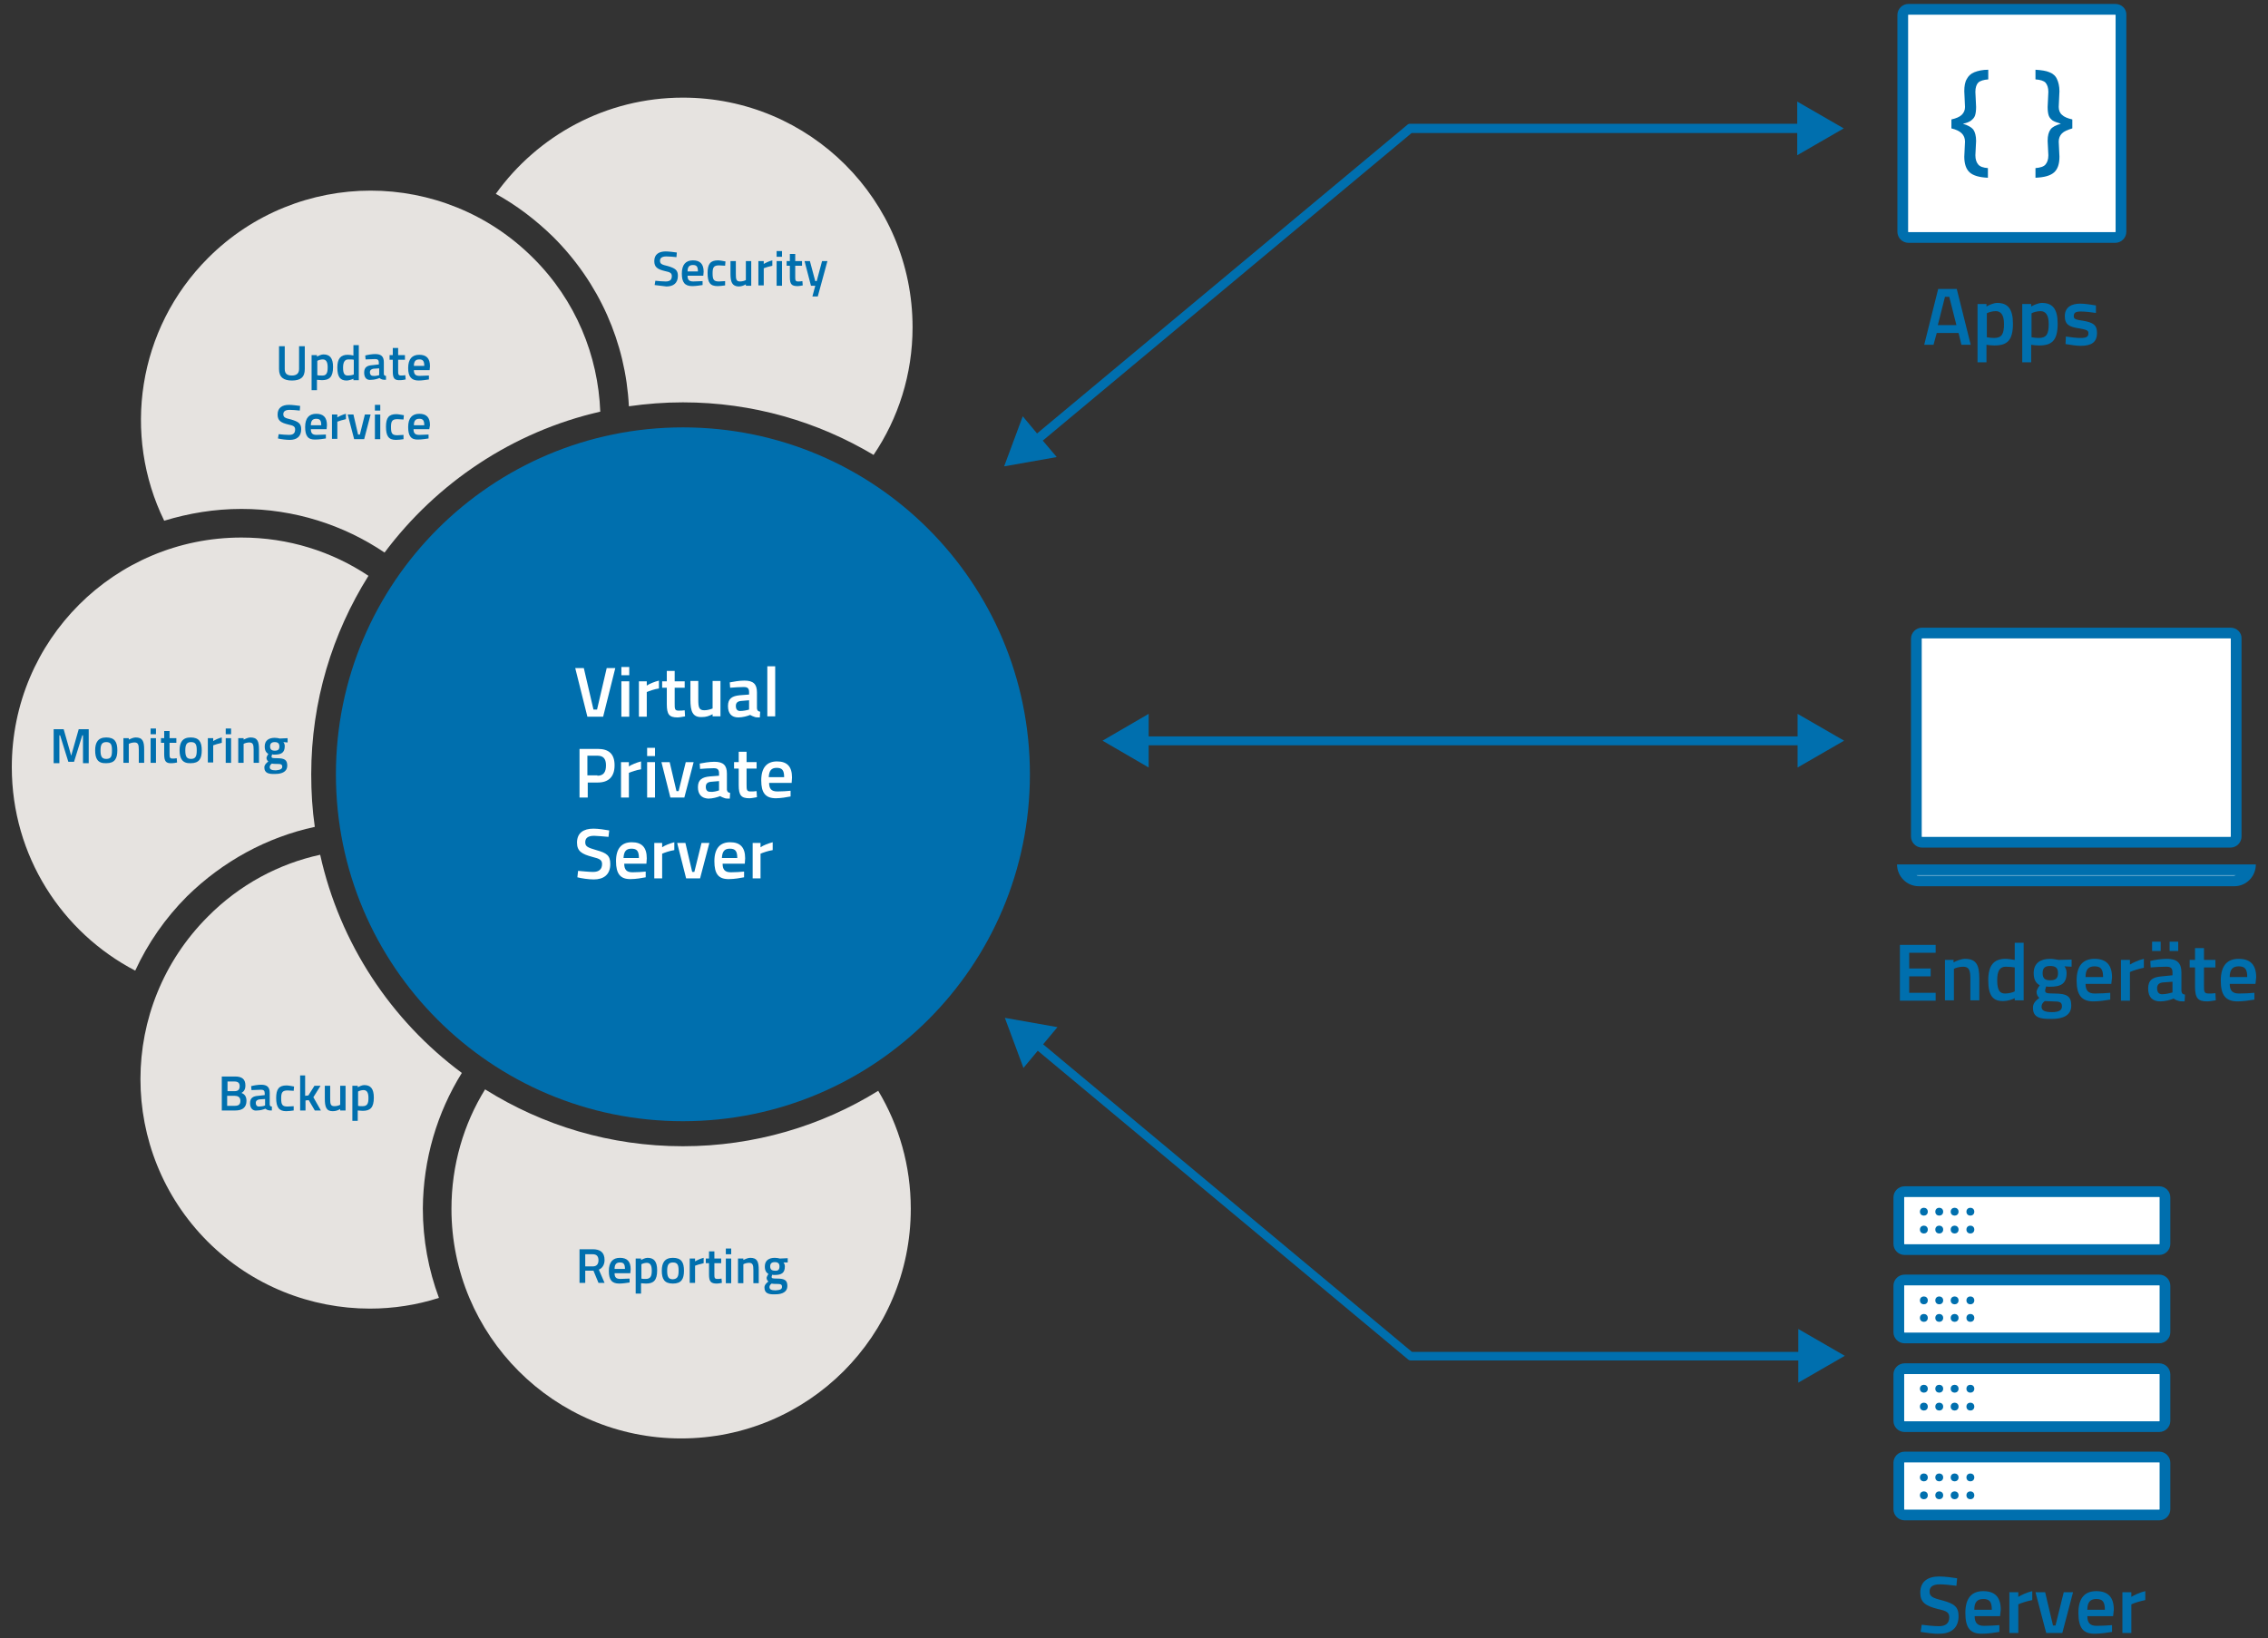 <?xml version="1.0" encoding="UTF-8"?>
<svg xmlns="http://www.w3.org/2000/svg" xmlns:xlink="http://www.w3.org/1999/xlink" version="1.1" id="Capa_1" x="0px" y="0px" viewBox="0 0 634 458" style="enable-background:new 0 0 634 458;" xml:space="preserve">
<rect x="0" y="0" width="634" height="458" fill="#333333" stroke="none"/>
<style type="text/css">
	.st0{fill:#E6E3E0;}
	.st1{fill-rule:evenodd;clip-rule:evenodd;fill:#FFFFFF;}
	.st2{fill:#006FAE;}
	.st3{fill:#FFFFFF;}
	.st4{fill-rule:evenodd;clip-rule:evenodd;fill:#006FAE;}
</style>
<g>
	<g>
		<path class="st0" d="M175.8,113.6c4.9-0.7,10-1.1,15.1-1.1c19.5,0,37.7,5.4,53.3,14.7c6.9-10.2,10.9-22.5,10.9-35.7    c0-35.5-28.7-64.2-64.2-64.2c-21.5,0-40.6,10.6-52.3,26.9c5.8,3.2,11.2,7.3,16.1,12.1C167.5,79.1,174.9,95.8,175.8,113.6z"></path>
		<path class="st0" d="M67.5,142.3c14.8,0,28.6,4.5,40,12.2c14.6-19.5,35.8-33.8,60.3-39.4c-0.6-15.6-6.8-31.1-18.8-43    c-12.5-12.5-29-18.8-45.4-18.8c-16.4,0-32.9,6.3-45.4,18.8c-19.9,19.9-24,49.6-12.3,73.5C52.8,143.5,60,142.3,67.5,142.3z"></path>
		<path class="st0" d="M88,231.2c-0.7-4.8-1-9.7-1-14.7c0-20.4,5.9-39.4,16-55.5c-10.2-6.8-22.4-10.7-35.5-10.7    c-35.5,0-64.2,28.7-64.2,64.2c0,24.8,14,46.2,34.5,56.9c3.5-7.6,8.4-14.7,14.5-20.8C62.3,240.8,74.6,234.1,88,231.2z"></path>
		<path class="st0" d="M129.1,300c-19.8-14.7-34.1-36.2-39.6-61c-11.5,2.5-22.5,8.3-31.4,17.3C33,281.4,33,322,58,347.1    c12.5,12.5,29,18.8,45.4,18.8c6.5,0,13.1-1,19.3-3c-2.9-7.8-4.5-16.2-4.5-25C118.3,324.1,122.2,311.1,129.1,300z"></path>
		<path class="st0" d="M190.9,320.5c-20.3,0-39.2-5.8-55.3-15.9c-6,9.7-9.4,21.2-9.4,33.4c0,35.4,28.7,64.2,64.2,64.2    c35.5,0,64.2-28.7,64.2-64.2c0-12.1-3.3-23.3-9.1-33C229.7,314.8,210.9,320.5,190.9,320.5z"></path>
	</g>
	<g>
		<g>
			<g>
				<path class="st1" d="M537.3,235.5c-0.9,0-1.6-0.7-1.6-1.6v-55.3c0-0.9,0.7-1.6,1.6-1.6h86.2c0.9,0,1.6,0.7,1.6,1.6v55.3      c0,0.9-0.7,1.6-1.6,1.6H537.3z"></path>
				<path class="st2" d="M623.5,178.5c0.1,0,0.1,0.1,0.1,0.1v55.3c0,0.1-0.1,0.1-0.1,0.1h-86.2c-0.1,0-0.1-0.1-0.1-0.1v-55.3      c0-0.1,0.1-0.1,0.1-0.1H623.5 M623.5,175.5h-86.2c-1.7,0-3.1,1.4-3.1,3.1v55.3c0,1.7,1.4,3.1,3.1,3.1h86.2      c1.7,0,3.1-1.4,3.1-3.1v-55.3C626.7,176.9,625.3,175.5,623.5,175.5L623.5,175.5z"></path>
			</g>
		</g>
		<g>
			<path class="st3" d="M536.3,246.3c-2,0-3.7-1.3-4.3-3.1h96.8c-0.6,1.8-2.3,3.1-4.3,3.1H536.3z"></path>
			<path class="st2" d="M625.1,244.7c-0.2,0-0.4,0.1-0.6,0.1h-88.2c-0.2,0-0.4,0-0.6-0.1H625.1 M630.6,241.7H530.3     c0,3.3,2.7,6.1,6.1,6.1h88.2C627.9,247.8,630.6,245.1,630.6,241.7L630.6,241.7z"></path>
		</g>
	</g>
	<g>
		<path class="st2" d="M531.1,264.2h10v2.2h-7.4v4.4h6v2.2h-6v4.6h7.4v2.2h-10V264.2z"></path>
		<path class="st2" d="M543.6,268.4h2.5v0.7c0.7-0.4,2.1-1,3.2-1c3.2,0,4,1.8,4,5.5v6.1h-2.5v-6c0-2.3-0.3-3.4-2-3.4    c-1,0-2.1,0.3-2.6,0.6v8.8h-2.5V268.4z"></path>
		<path class="st2" d="M555.8,274.1c0-4.1,1.5-6,4.8-6c0.7,0,2,0.2,2.6,0.3v-4.8h2.5v16.1h-2.5v-0.6c-0.7,0.4-2.1,0.8-3.1,0.8    C557.2,280,555.8,278.5,555.8,274.1z M563.2,277.2v-6.7c-0.6-0.1-1.7-0.2-2.5-0.2c-1.7,0-2.4,1.2-2.4,3.8c0,2.9,0.8,3.7,2.2,3.7    C561.5,277.8,562.7,277.5,563.2,277.2z"></path>
		<path class="st2" d="M568.3,281.8c0-1.2,0.6-1.9,1.8-2.8c-0.5-0.3-0.8-1-0.8-1.7c0-0.4,0.5-1.3,0.9-1.8c-0.9-0.5-1.7-1.4-1.7-3.4    c0-2.9,2-4,4.6-4c0.8,0,1.8,0.2,2.4,0.3l3.6-0.1v2l-2-0.1c0.3,0.4,0.6,1,0.6,1.8c0,3.1-1.6,3.9-4.7,3.9c-0.2,0-0.8,0-1-0.1    c-0.1,0.3-0.3,0.9-0.3,1.1c0,0.7,0.2,0.9,2.5,0.9c3.7,0,4.8,0.8,4.8,3.4c0,2.7-2.3,3.7-5.4,3.7C570.1,285,568.3,284.4,568.3,281.8    z M576.4,281.4c0-1.2-0.6-1.4-2.5-1.4c-0.5,0-1.6-0.1-2.3-0.1c-0.6,0.5-0.9,0.9-0.9,1.6c0,1,0.8,1.5,2.9,1.5    C575.5,283,576.4,282.5,576.4,281.4z M575.3,272.1c0-1.4-0.6-2-2.2-2c-1.5,0-2.1,0.6-2.1,2c0,1.4,0.6,2,2.1,2    C574.7,274.1,575.3,273.5,575.3,272.1z"></path>
		<path class="st2" d="M580.5,274.2c0-4.2,1.8-6.1,5-6.1c3.3,0,4.9,1.7,4.9,5.2l-0.2,1.8h-7.2c0,1.8,0.7,2.7,2.6,2.7    c1.3,0,3.3-0.1,4.3-0.2l0,1.9c-1.1,0.2-3.2,0.5-4.7,0.5C581.9,280,580.5,278.2,580.5,274.2z M587.9,273.2c0-2.3-0.7-3-2.4-3    c-1.7,0-2.5,0.9-2.5,3H587.9z"></path>
		<path class="st2" d="M592.9,268.4h2.5v1.3c0.8-0.5,2.5-1.3,3.9-1.6v2.5c-1.5,0.3-3.1,0.8-3.9,1.2v8h-2.5V268.4z"></path>
		<path class="st2" d="M600.5,276.4c0-2.4,1.3-3.2,3.8-3.4l3-0.3v-0.8c0-1.2-0.5-1.6-1.7-1.6c-1.1,0-3.2,0.1-4.4,0.2l-0.1-1.8    c1.1-0.3,3.1-0.6,4.7-0.6c2.8,0,4,1.2,4,3.8v5.2c0.1,0.7,0.3,0.9,1,1l-0.1,1.9c-0.8,0-1.4,0-1.9-0.2c-0.4-0.1-0.8-0.3-1.2-0.6    c-0.8,0.4-2.4,0.8-3.7,0.8C601.7,280,600.5,278.8,600.5,276.4z M601.6,263.3h2.4v2.6h-2.4V263.3z M607.3,277.5v-3l-2.7,0.2    c-1,0.1-1.6,0.6-1.6,1.6c0,1,0.4,1.7,1.4,1.7C605.4,278,606.6,277.7,607.3,277.5z M606.5,263.3h2.4v2.6h-2.4V263.3z"></path>
		<path class="st2" d="M613.6,275.8v-5.3h-1.5v-2.1h1.5v-3.3h2.5v3.3h3.2v2.1h-3.2v5c0,1.7,0,2.3,1.3,2.3c0.5,0,1.3,0,1.9-0.1l0.1,2    c-0.7,0.1-1.8,0.3-2.4,0.3C614.4,280,613.6,279.1,613.6,275.8z"></path>
		<path class="st2" d="M620.8,274.2c0-4.2,1.8-6.1,5-6.1c3.3,0,4.9,1.7,4.9,5.2l-0.2,1.8h-7.2c0,1.8,0.7,2.7,2.6,2.7    c1.3,0,3.3-0.1,4.3-0.2l0,1.9c-1.1,0.2-3.2,0.5-4.7,0.5C622.1,280,620.8,278.2,620.8,274.2z M628.2,273.2c0-2.3-0.7-3-2.4-3    c-1.7,0-2.5,0.9-2.5,3H628.2z"></path>
	</g>
	<g>
		<g>
			<path class="st1" d="M532.4,423.7c-0.9,0-1.6-0.7-1.6-1.6v-13.1c0-0.9,0.7-1.6,1.6-1.6h71.2c0.9,0,1.6,0.7,1.6,1.6v13.1     c0,0.9-0.7,1.6-1.6,1.6H532.4z"></path>
			<path class="st2" d="M603.6,408.9c0.1,0,0.1,0.1,0.1,0.1v13c0,0.1-0.1,0.1-0.1,0.1h-71.2c-0.1,0-0.1-0.1-0.1-0.1v-13     c0-0.1,0.1-0.1,0.1-0.1H603.6 M603.6,405.9h-71.2c-1.7,0-3.1,1.4-3.1,3.1v13c0,1.7,1.4,3.1,3.1,3.1h71.2c1.7,0,3.1-1.4,3.1-3.1     v-13C606.7,407.3,605.3,405.9,603.6,405.9L603.6,405.9z"></path>
		</g>
	</g>
	<g>
		<g>
			<circle class="st4" cx="537.8" cy="413.1" r="1.1"></circle>
			<circle class="st4" cx="542.1" cy="413.1" r="1.1"></circle>
			<circle class="st4" cx="546.4" cy="413.1" r="1.1"></circle>
			<circle class="st4" cx="550.8" cy="413.1" r="1.1"></circle>
		</g>
		<g>
			<circle class="st4" cx="537.8" cy="418.1" r="1.1"></circle>
			<circle class="st4" cx="542.1" cy="418.1" r="1.1"></circle>
			<circle class="st4" cx="546.4" cy="418.1" r="1.1"></circle>
			<circle class="st4" cx="550.8" cy="418.1" r="1.1"></circle>
		</g>
	</g>
	<g>
		<g>
			<path class="st1" d="M532.4,399c-0.9,0-1.6-0.7-1.6-1.6v-13c0-0.9,0.7-1.6,1.6-1.6h71.2c0.9,0,1.6,0.7,1.6,1.6v13     c0,0.9-0.7,1.6-1.6,1.6H532.4z"></path>
			<path class="st2" d="M603.6,384.2c0.1,0,0.1,0.1,0.1,0.1v13c0,0.1-0.1,0.1-0.1,0.1h-71.2c-0.1,0-0.1-0.1-0.1-0.1v-13     c0-0.1,0.1-0.1,0.1-0.1H603.6 M603.6,381.2h-71.2c-1.7,0-3.1,1.4-3.1,3.1v13c0,1.7,1.4,3.1,3.1,3.1h71.2c1.7,0,3.1-1.4,3.1-3.1     v-13C606.7,382.6,605.3,381.2,603.6,381.2L603.6,381.2z"></path>
		</g>
	</g>
	<g>
		<g>
			<circle class="st4" cx="537.8" cy="388.3" r="1.1"></circle>
			<circle class="st4" cx="542.1" cy="388.3" r="1.1"></circle>
			<circle class="st4" cx="546.4" cy="388.3" r="1.1"></circle>
			<circle class="st4" cx="550.8" cy="388.3" r="1.1"></circle>
		</g>
		<g>
			<circle class="st4" cx="537.8" cy="393.3" r="1.1"></circle>
			<circle class="st4" cx="542.1" cy="393.3" r="1.1"></circle>
			<circle class="st4" cx="546.4" cy="393.3" r="1.1"></circle>
			<circle class="st4" cx="550.8" cy="393.3" r="1.1"></circle>
		</g>
	</g>
	<g>
		<g>
			<path class="st1" d="M532.4,374.2c-0.9,0-1.6-0.7-1.6-1.6v-13c0-0.9,0.7-1.6,1.6-1.6h71.2c0.9,0,1.6,0.7,1.6,1.6v13     c0,0.9-0.7,1.6-1.6,1.6H532.4z"></path>
			<path class="st2" d="M603.6,359.4c0.1,0,0.1,0.1,0.1,0.1v13c0,0.1-0.1,0.1-0.1,0.1h-71.2c-0.1,0-0.1-0.1-0.1-0.1v-13     c0-0.1,0.1-0.1,0.1-0.1H603.6 M603.6,356.4h-71.2c-1.7,0-3.1,1.4-3.1,3.1v13c0,1.7,1.4,3.1,3.1,3.1h71.2c1.7,0,3.1-1.4,3.1-3.1     v-13C606.7,357.8,605.3,356.4,603.6,356.4L603.6,356.4z"></path>
		</g>
	</g>
	<g>
		<g>
			<circle class="st4" cx="537.8" cy="363.6" r="1.1"></circle>
			<circle class="st4" cx="542.1" cy="363.6" r="1.1"></circle>
			<circle class="st4" cx="546.4" cy="363.6" r="1.1"></circle>
			<circle class="st4" cx="550.8" cy="363.6" r="1.1"></circle>
		</g>
		<g>
			<circle class="st4" cx="537.8" cy="368.5" r="1.1"></circle>
			<circle class="st4" cx="542.1" cy="368.5" r="1.1"></circle>
			<circle class="st4" cx="546.4" cy="368.5" r="1.1"></circle>
			<circle class="st4" cx="550.8" cy="368.5" r="1.1"></circle>
		</g>
	</g>
	<g>
		<g>
			<path class="st1" d="M532.4,349.5c-0.9,0-1.6-0.7-1.6-1.6v-13c0-0.9,0.7-1.6,1.6-1.6h71.2c0.9,0,1.6,0.7,1.6,1.6v13     c0,0.9-0.7,1.6-1.6,1.6H532.4z"></path>
			<path class="st2" d="M603.6,334.7c0.1,0,0.1,0.1,0.1,0.1v13c0,0.1-0.1,0.1-0.1,0.1h-71.2c-0.1,0-0.1-0.1-0.1-0.1v-13     c0-0.1,0.1-0.1,0.1-0.1H603.6 M603.6,331.7h-71.2c-1.7,0-3.1,1.4-3.1,3.1v13c0,1.7,1.4,3.1,3.1,3.1h71.2c1.7,0,3.1-1.4,3.1-3.1     v-13C606.7,333.1,605.3,331.7,603.6,331.7L603.6,331.7z"></path>
		</g>
	</g>
	<g>
		<g>
			<circle class="st4" cx="537.8" cy="338.8" r="1.1"></circle>
			<circle class="st4" cx="542.1" cy="338.8" r="1.1"></circle>
			<circle class="st4" cx="546.4" cy="338.8" r="1.1"></circle>
			<circle class="st4" cx="550.8" cy="338.8" r="1.1"></circle>
		</g>
		<g>
			<circle class="st4" cx="537.8" cy="343.8" r="1.1"></circle>
			<circle class="st4" cx="542.1" cy="343.8" r="1.1"></circle>
			<circle class="st4" cx="546.4" cy="343.8" r="1.1"></circle>
			<circle class="st4" cx="550.8" cy="343.8" r="1.1"></circle>
		</g>
	</g>
	<g>
		<path class="st2" d="M536.9,456.3l0.3-2c1.4,0.2,3.6,0.4,4.8,0.4c2,0,2.9-0.9,2.9-2.5c0-1.3-0.7-1.8-3.2-2.3    c-3.5-0.9-4.9-1.9-4.9-4.6c0-3.1,2.1-4.5,5.3-4.5c1.5,0,3.8,0.3,5,0.5l-0.2,2.1c-1.4-0.2-3.6-0.4-4.6-0.4c-2,0-2.9,0.7-2.9,2    c0,1.4,0.8,1.8,3.6,2.5c3.3,0.9,4.5,1.8,4.5,4.4c0,3.4-2.2,4.9-5.3,4.9C540.6,456.9,538.3,456.5,536.9,456.3z"></path>
		<path class="st2" d="M549.4,451c0-4.2,1.8-6.1,5-6.1c3.3,0,4.9,1.7,4.9,5.2l-0.2,1.8H552c0,1.8,0.7,2.7,2.6,2.7    c1.3,0,3.3-0.1,4.3-0.2l0,1.9c-1.1,0.2-3.2,0.5-4.7,0.5C550.7,456.9,549.4,455.1,549.4,451z M556.8,450.1c0-2.3-0.7-3-2.4-3    c-1.7,0-2.5,0.9-2.5,3H556.8z"></path>
		<path class="st2" d="M561.7,445.2h2.5v1.3c0.8-0.5,2.5-1.3,3.9-1.6v2.5c-1.5,0.3-3.1,0.8-3.9,1.2v8h-2.5V445.2z"></path>
		<path class="st2" d="M569,445.2h2.7l2.2,9.3h0.7l2.3-9.3h2.6l-3,11.4H572L569,445.2z"></path>
		<path class="st2" d="M581,451c0-4.2,1.8-6.1,5-6.1c3.3,0,4.9,1.7,4.9,5.2l-0.2,1.8h-7.2c0,1.8,0.7,2.7,2.6,2.7    c1.3,0,3.3-0.1,4.3-0.2l0,1.9c-1.1,0.2-3.2,0.5-4.7,0.5C582.3,456.9,581,455.1,581,451z M588.4,450.1c0-2.3-0.7-3-2.4-3    c-1.7,0-2.5,0.9-2.5,3H588.4z"></path>
		<path class="st2" d="M593.3,445.2h2.5v1.3c0.8-0.5,2.5-1.3,3.9-1.6v2.5c-1.5,0.3-3.1,0.8-3.9,1.2v8h-2.5V445.2z"></path>
	</g>
	<g>
		<polygon class="st2" points="502.5,205.9 321.1,205.9 321.1,199.6 308.2,207.1 321.1,214.6 321.1,208.4 502.5,208.4 502.5,214.6     515.5,207.1 502.5,199.6   "></polygon>
		<path class="st2" d="M502.5,378H394.7l-103.1-86l4-4.8l-14.7-2.6l5.2,14l4-4.8l103.5,86.3c0.2,0.2,0.5,0.3,0.8,0.3h108.3v6.2    l13-7.5l-13-7.5V378z"></path>
		<path class="st2" d="M291.5,123.2l103.1-86h107.8v6.2l13-7.5l-13-7.5v6.2H394.2c-0.3,0-0.6,0.1-0.8,0.3l-103.5,86.3l-4-4.8    l-5.2,14l14.7-2.6L291.5,123.2z"></path>
	</g>
	<g>
		<path class="st2" d="M541.8,80.8h5.2l3.9,15.6h-2.6l-0.8-3.3h-6.1l-0.9,3.3h-2.6L541.8,80.8z M546.9,90.9l-2-7.9h-1.2l-2,7.9    H546.9z"></path>
		<path class="st2" d="M552.8,85h2.5v0.7c0.7-0.4,2-1,3-1c3,0,4.4,1.7,4.4,5.8c0,4.7-1.6,6.1-5.2,6.1c-0.8,0-1.7-0.1-2.2-0.2v4.9    h-2.5V85z M560.2,90.6c0-2.6-0.9-3.6-2.3-3.6c-0.9,0-2,0.3-2.5,0.6v6.7c0.5,0.1,1.4,0.2,2,0.2C559.6,94.5,560.2,93.4,560.2,90.6z"></path>
		<path class="st2" d="M565.3,85h2.5v0.7c0.7-0.4,2-1,3-1c3,0,4.4,1.7,4.4,5.8c0,4.7-1.6,6.1-5.2,6.1c-0.8,0-1.7-0.1-2.2-0.2v4.9    h-2.5V85z M572.7,90.6c0-2.6-0.9-3.6-2.3-3.6c-0.9,0-2,0.3-2.5,0.6v6.7c0.5,0.1,1.4,0.2,2,0.2C572.1,94.5,572.7,93.4,572.7,90.6z"></path>
		<path class="st2" d="M577.4,96.2l0.1-2.1c1.2,0.2,3.1,0.4,4,0.4c1.7,0,2.3-0.3,2.3-1.3c0-0.8-0.4-1-2.7-1.4    c-2.6-0.4-3.9-1-3.9-3.4c0-2.6,2-3.5,4.3-3.5c1.3,0,3.2,0.3,4.4,0.5l0,2.1c-1.2-0.2-3.1-0.4-4.2-0.4c-1.4,0-2,0.3-2,1.3    c0,0.8,0.5,1,2.7,1.3c2.8,0.5,3.8,1.2,3.8,3.4c0,2.7-1.7,3.6-4.6,3.6C580.5,96.7,578.5,96.4,577.4,96.2z"></path>
	</g>
	<g>
		<g>
			<g>
				<path class="st1" d="M533.5,66.4c-0.9,0-1.6-0.7-1.6-1.6V4.2c0-0.9,0.7-1.6,1.6-1.6h57.8c0.9,0,1.6,0.7,1.6,1.6v60.6      c0,0.9-0.7,1.6-1.6,1.6H533.5z"></path>
				<path class="st2" d="M591.3,4.1c0.1,0,0.1,0.1,0.1,0.1v60.6c0,0.1-0.1,0.1-0.1,0.1h-57.8c-0.1,0-0.1-0.1-0.1-0.1V4.2      c0-0.1,0.1-0.1,0.1-0.1H591.3 M591.3,1.1h-57.8c-1.7,0-3.1,1.4-3.1,3.1v60.6c0,1.7,1.4,3.1,3.1,3.1h57.8c1.7,0,3.1-1.4,3.1-3.1      V4.2C594.5,2.5,593.1,1.1,591.3,1.1L591.3,1.1z"></path>
			</g>
		</g>
	</g>
	<g>
		<path class="st2" d="M550.6,48.2c-1-0.9-1.5-2.4-1.5-4.4l0.2-4.2c0-0.9-0.3-1.7-0.9-2.3c-0.6-0.6-1.6-1.1-2.9-1.4v-2.5    c1.3-0.3,2.3-0.7,2.9-1.3c0.6-0.6,0.9-1.3,0.9-2.2l-0.2-4.4c0-1.4,0.2-2.6,0.7-3.4c0.4-0.8,1.1-1.5,2.1-1.9c1-0.4,2.3-0.7,3.9-0.7    l0,2.7c-1.3,0.1-2.3,0.4-2.8,0.9c-0.5,0.5-0.8,1.4-0.8,2.6l0.2,4.2c0,1-0.1,1.8-0.3,2.4c-0.2,0.6-0.6,1-1.1,1.4    c-0.5,0.4-1.3,0.7-2.3,0.9c1.4,0.4,2.4,1,2.9,1.6c0.5,0.7,0.8,1.8,0.8,3.2l-0.2,4c0,1.2,0.3,2,0.8,2.6c0.5,0.6,1.4,0.9,2.7,1    l0,2.7C553.3,49.6,551.6,49.1,550.6,48.2z"></path>
		<path class="st2" d="M569,47c1.3-0.1,2.3-0.4,2.8-1c0.5-0.6,0.8-1.4,0.8-2.6l-0.2-4c0-1.5,0.3-2.5,0.8-3.2    c0.5-0.7,1.5-1.2,2.9-1.6c-1-0.3-1.8-0.6-2.3-0.9c-0.5-0.4-0.9-0.8-1.1-1.4c-0.2-0.6-0.3-1.4-0.3-2.4l0.2-4.2c0-1.2-0.3-2-0.8-2.6    c-0.5-0.5-1.4-0.8-2.8-0.9v-2.7c1.6,0.1,3,0.3,3.9,0.7c1,0.4,1.7,1,2.1,1.9c0.4,0.8,0.7,2,0.7,3.4l-0.2,4.4c0,0.9,0.3,1.7,0.9,2.2    c0.6,0.6,1.6,1,2.9,1.3v2.5c-1.3,0.4-2.3,0.8-2.9,1.4c-0.6,0.6-0.9,1.4-0.9,2.3l0.2,4.2c0,2.1-0.5,3.5-1.5,4.4    c-1,0.9-2.7,1.4-5.2,1.5L569,47z"></path>
	</g>
	<path class="st2" d="M190.9,119.5c53.6,0,97,43.4,97,97s-43.4,97-97,97c-53.6,0-97-43.4-97-97S137.4,119.5,190.9,119.5"></path>
	<g>
		<path class="st3" d="M160.8,186.8h2.4l2.7,11.6h1l2.7-11.6h2.4l-3.4,13.6h-4.4L160.8,186.8z"></path>
		<path class="st3" d="M173.7,186.5h2.2v2.3h-2.2V186.5z M173.7,190.5h2.2v9.9h-2.2V190.5z"></path>
		<path class="st3" d="M178.6,190.5h2.2v1.2c0.7-0.5,2.2-1.1,3.4-1.4v2.2c-1.3,0.2-2.7,0.7-3.4,1v6.9h-2.2V190.5z"></path>
		<path class="st3" d="M186.4,196.9v-4.6h-1.3v-1.8h1.3v-2.9h2.2v2.9h2.8v1.8h-2.8v4.4c0,1.5,0,2,1.1,2c0.4,0,1.2,0,1.7-0.1l0.1,1.7    c-0.6,0.1-1.5,0.3-2.1,0.3C187.1,200.6,186.4,199.8,186.4,196.9z"></path>
		<path class="st3" d="M193,195.6v-5.2h2.2v5.2c0,2.2,0.2,3,1.7,3c0.9,0,1.8-0.3,2.3-0.5v-7.7h2.2v9.9h-2.2v-0.6    c-1,0.5-1.8,0.8-3,0.8C193.6,200.6,193,198.9,193,195.6z"></path>
		<path class="st3" d="M203.5,197.4c0-2.1,1.2-2.8,3.3-3l2.6-0.2v-0.7c0-1.1-0.5-1.4-1.5-1.4c-1,0-2.7,0.1-3.8,0.2l-0.1-1.5    c1-0.2,2.7-0.5,4.1-0.5c2.5,0,3.5,1,3.5,3.3v4.5c0.1,0.6,0.3,0.8,0.9,0.9l-0.1,1.6c-0.7,0-1.2,0-1.6-0.2c-0.4-0.1-0.7-0.3-1.1-0.5    c-0.7,0.3-2.1,0.7-3.3,0.7C204.5,200.6,203.5,199.5,203.5,197.4z M209.4,198.4v-2.6l-2.3,0.2c-0.9,0.1-1.4,0.5-1.4,1.4    c0,0.9,0.4,1.4,1.2,1.4C207.7,198.8,208.8,198.6,209.4,198.4z"></path>
		<path class="st3" d="M214.5,186.3h2.2v14h-2.2V186.3z"></path>
		<path class="st3" d="M162,209.4h5.1c3.2,0,4.7,1.5,4.7,4.6c0,3.1-1.6,4.8-4.7,4.8h-2.8v4.2H162V209.4z M167,216.9    c1.7,0,2.4-1,2.4-2.9c0-1.9-0.8-2.7-2.4-2.7h-2.8v5.5H167z"></path>
		<path class="st3" d="M173.6,213.1h2.2v1.2c0.7-0.5,2.2-1.1,3.4-1.4v2.2c-1.3,0.2-2.7,0.7-3.4,1v6.9h-2.2V213.1z"></path>
		<path class="st3" d="M180.9,209.1h2.2v2.3h-2.2V209.1z M180.9,213.1h2.2v9.9h-2.2V213.1z"></path>
		<path class="st3" d="M184.9,213.1h2.3l1.9,8.1h0.6l2-8.1h2.2l-2.6,9.9h-3.9L184.9,213.1z"></path>
		<path class="st3" d="M195.1,220.1c0-2.1,1.2-2.8,3.3-3l2.6-0.2v-0.7c0-1.1-0.5-1.4-1.5-1.4c-1,0-2.7,0.1-3.8,0.2l-0.1-1.5    c1-0.2,2.7-0.5,4.1-0.5c2.5,0,3.5,1,3.5,3.3v4.5c0.1,0.6,0.3,0.8,0.9,0.9l-0.1,1.6c-0.7,0-1.2,0-1.6-0.2c-0.4-0.1-0.7-0.3-1.1-0.5    c-0.7,0.3-2.1,0.7-3.3,0.7C196.1,223.2,195.1,222.1,195.1,220.1z M201,221v-2.6l-2.3,0.2c-0.9,0.1-1.4,0.5-1.4,1.4    c0,0.9,0.4,1.4,1.2,1.4C199.4,221.5,200.4,221.2,201,221z"></path>
		<path class="st3" d="M206.5,219.5v-4.6h-1.3v-1.8h1.3v-2.9h2.2v2.9h2.8v1.8h-2.8v4.4c0,1.5,0,2,1.1,2c0.4,0,1.2,0,1.7-0.1l0.1,1.7    c-0.6,0.1-1.5,0.3-2.1,0.3C207.2,223.2,206.5,222.4,206.5,219.5z"></path>
		<path class="st3" d="M212.8,218.2c0-3.6,1.6-5.3,4.4-5.3c2.8,0,4.2,1.4,4.2,4.5l-0.1,1.5H215c0,1.6,0.6,2.4,2.3,2.4    c1.2,0,2.8-0.1,3.7-0.2l0,1.6c-1,0.2-2.8,0.5-4.1,0.5C213.9,223.2,212.8,221.6,212.8,218.2z M219.2,217.3c0-2-0.6-2.6-2.1-2.6    c-1.5,0-2.1,0.8-2.2,2.6H219.2z"></path>
		<path class="st3" d="M161.4,245.3l0.2-1.8c1.2,0.1,3.1,0.3,4.2,0.3c1.7,0,2.5-0.8,2.5-2.2c0-1.1-0.6-1.5-2.7-2    c-3-0.8-4.3-1.6-4.3-4c0-2.7,1.8-3.9,4.6-3.9c1.3,0,3.3,0.3,4.4,0.5l-0.2,1.8c-1.2-0.1-3.2-0.3-4-0.3c-1.7,0-2.5,0.6-2.5,1.8    c0,1.2,0.7,1.5,3.1,2.2c2.9,0.8,3.9,1.5,3.9,3.9c0,3-1.9,4.3-4.6,4.3C164.6,245.9,162.5,245.6,161.4,245.3z"></path>
		<path class="st3" d="M172.2,240.8c0-3.6,1.6-5.3,4.4-5.3c2.8,0,4.2,1.4,4.2,4.5l-0.1,1.5h-6.2c0,1.6,0.6,2.4,2.3,2.4    c1.2,0,2.8-0.1,3.7-0.2l0,1.6c-1,0.2-2.8,0.5-4.1,0.5C173.4,245.9,172.2,244.3,172.2,240.8z M178.6,239.9c0-2-0.6-2.6-2.1-2.6    c-1.5,0-2.1,0.8-2.2,2.6H178.6z"></path>
		<path class="st3" d="M182.9,235.7h2.2v1.2c0.7-0.5,2.2-1.1,3.4-1.4v2.2c-1.3,0.2-2.7,0.7-3.4,1v6.9h-2.2V235.7z"></path>
		<path class="st3" d="M189.3,235.7h2.3l1.9,8.1h0.6l2-8.1h2.2l-2.6,9.9h-3.9L189.3,235.7z"></path>
		<path class="st3" d="M199.7,240.8c0-3.6,1.6-5.3,4.4-5.3c2.8,0,4.2,1.4,4.2,4.5l-0.1,1.5h-6.2c0,1.6,0.6,2.4,2.3,2.4    c1.2,0,2.8-0.1,3.7-0.2l0,1.6c-1,0.2-2.8,0.5-4.1,0.5C200.8,245.9,199.7,244.3,199.7,240.8z M206.1,239.9c0-2-0.6-2.6-2.1-2.6    c-1.5,0-2.1,0.8-2.2,2.6H206.1z"></path>
		<path class="st3" d="M210.4,235.7h2.2v1.2c0.7-0.5,2.2-1.1,3.4-1.4v2.2c-1.3,0.2-2.7,0.7-3.4,1v6.9h-2.2V235.7z"></path>
	</g>
	<g>
		<g>
			<path class="st2" d="M78,103.2v-6.4h1.6v6.4c0,1.3,0.7,1.8,2,1.8c1.3,0,2-0.6,2-1.8v-6.4h1.6v6.4c0,2.3-1.2,3.2-3.6,3.2     C79.3,106.4,78,105.5,78,103.2z"></path>
			<path class="st2" d="M87.1,99.3h1.5v0.4c0.4-0.2,1.2-0.6,1.8-0.6c1.8,0,2.7,1,2.7,3.5c0,2.8-1,3.7-3.1,3.7     c-0.5,0-1.1-0.1-1.4-0.1v2.9h-1.5V99.3z M91.6,102.7c0-1.6-0.5-2.2-1.4-2.2c-0.5,0-1.2,0.2-1.5,0.4v4c0.3,0.1,0.8,0.1,1.2,0.1     C91.2,105.1,91.6,104.4,91.6,102.7z"></path>
			<path class="st2" d="M94.3,102.8c0-2.5,0.9-3.6,2.9-3.6c0.5,0,1.2,0.1,1.6,0.2v-2.9h1.5v9.8h-1.5v-0.4c-0.4,0.2-1.3,0.5-1.9,0.5     C95.2,106.4,94.3,105.5,94.3,102.8z M98.9,104.7v-4.1c-0.3-0.1-1-0.1-1.5-0.1c-1,0-1.5,0.7-1.5,2.3c0,1.8,0.5,2.2,1.3,2.2     C97.8,105,98.5,104.9,98.9,104.7z"></path>
			<path class="st2" d="M101.8,104.2c0-1.5,0.8-2,2.3-2.1l1.8-0.2v-0.5c0-0.7-0.3-1-1-1c-0.7,0-1.9,0.1-2.7,0.1l-0.1-1.1     c0.7-0.2,1.9-0.4,2.8-0.4c1.7,0,2.4,0.7,2.4,2.3v3.2c0,0.4,0.2,0.6,0.6,0.6l0,1.1c-0.5,0-0.8,0-1.1-0.1c-0.3-0.1-0.5-0.2-0.7-0.4     c-0.5,0.2-1.4,0.5-2.3,0.5C102.5,106.4,101.8,105.6,101.8,104.2z M106,104.9V103l-1.6,0.1c-0.6,0.1-1,0.4-1,1c0,0.6,0.3,1,0.9,1     C104.8,105.2,105.6,105,106,104.9z"></path>
			<path class="st2" d="M109.8,103.8v-3.2h-0.9v-1.3h0.9v-2h1.5v2h1.9v1.3h-1.9v3c0,1,0,1.4,0.8,1.4c0.3,0,0.8,0,1.2-0.1l0.1,1.2     c-0.4,0.1-1.1,0.2-1.4,0.2C110.2,106.4,109.8,105.8,109.8,103.8z"></path>
			<path class="st2" d="M114.1,102.9c0-2.5,1.1-3.7,3.1-3.7c2,0,3,1,3,3.2l-0.1,1.1h-4.4c0,1.1,0.4,1.6,1.6,1.6c0.8,0,2-0.1,2.6-0.1     l0,1.1c-0.7,0.1-1.9,0.3-2.9,0.3C115,106.4,114.1,105.3,114.1,102.9z M118.6,102.3c0-1.4-0.4-1.8-1.4-1.8c-1,0-1.5,0.5-1.5,1.8     H118.6z"></path>
			<path class="st2" d="M77.7,122.6l0.2-1.2c0.8,0.1,2.2,0.2,2.9,0.2c1.2,0,1.7-0.5,1.7-1.5c0-0.8-0.4-1.1-1.9-1.4     c-2.1-0.5-3-1.1-3-2.8c0-1.9,1.3-2.7,3.2-2.7c0.9,0,2.3,0.2,3.1,0.3l-0.1,1.3c-0.8-0.1-2.2-0.2-2.8-0.2c-1.2,0-1.8,0.4-1.8,1.2     c0,0.9,0.5,1.1,2.2,1.5c2,0.6,2.8,1.1,2.8,2.7c0,2.1-1.3,3-3.2,3C80,123,78.5,122.8,77.7,122.6z"></path>
			<path class="st2" d="M85.3,119.4c0-2.5,1.1-3.7,3.1-3.7c2,0,3,1,3,3.2l-0.1,1.1h-4.4c0,1.1,0.4,1.6,1.6,1.6c0.8,0,2-0.1,2.6-0.1     l0,1.1c-0.7,0.1-1.9,0.3-2.9,0.3C86.1,123,85.3,121.9,85.3,119.4z M89.8,118.9c0-1.4-0.4-1.8-1.4-1.8c-1,0-1.5,0.5-1.5,1.8H89.8z     "></path>
			<path class="st2" d="M92.8,115.9h1.5v0.8c0.5-0.3,1.5-0.8,2.4-1v1.5c-0.9,0.2-1.9,0.5-2.4,0.7v4.8h-1.5V115.9z"></path>
			<path class="st2" d="M97.2,115.9h1.6l1.3,5.6h0.5l1.4-5.6h1.6l-1.8,6.9H99L97.2,115.9z"></path>
			<path class="st2" d="M104.8,113.2h1.5v1.6h-1.5V113.2z M104.8,115.9h1.5v6.9h-1.5V115.9z"></path>
			<path class="st2" d="M107.9,119.3c0-2.5,0.8-3.5,2.9-3.5c0.5,0,1.5,0.2,2.1,0.3l-0.1,1.2c-0.5,0-1.3-0.1-1.7-0.1     c-1.5,0-1.8,0.6-1.8,2.2c0,1.8,0.3,2.3,1.8,2.3c0.4,0,1.2-0.1,1.7-0.1l0,1.2c-0.6,0.1-1.6,0.2-2.1,0.2     C108.6,123,107.9,121.9,107.9,119.3z"></path>
			<path class="st2" d="M114.1,119.4c0-2.5,1.1-3.7,3.1-3.7c2,0,3,1,3,3.2L120,120h-4.4c0,1.1,0.4,1.6,1.6,1.6c0.8,0,2-0.1,2.6-0.1     l0,1.1c-0.7,0.1-1.9,0.3-2.9,0.3C114.9,123,114.1,121.9,114.1,119.4z M118.6,118.9c0-1.4-0.4-1.8-1.4-1.8c-1,0-1.5,0.5-1.5,1.8     H118.6z"></path>
		</g>
		<g>
			<path class="st2" d="M15.1,203.9h2.7l2.1,7.4l2.1-7.4h2.8v9.5h-1.6v-7.8h-0.2l-2.3,7.4h-1.6l-2.3-7.4h-0.2v7.8h-1.6V203.9z"></path>
			<path class="st2" d="M26.6,209.8c0-2.2,0.8-3.6,3.1-3.6c2.4,0,3.1,1.3,3.1,3.6c0,2.3-0.7,3.6-3.1,3.6     C27.3,213.5,26.6,212.1,26.6,209.8z M31.3,209.8c0-1.6-0.3-2.3-1.6-2.3c-1.2,0-1.6,0.7-1.6,2.3c0,1.6,0.3,2.4,1.6,2.4     C31.1,212.2,31.3,211.4,31.3,209.8z"></path>
			<path class="st2" d="M34.4,206.4H36v0.4c0.4-0.2,1.3-0.6,1.9-0.6c2,0,2.4,1.1,2.4,3.4v3.7h-1.5v-3.7c0-1.4-0.2-2-1.2-2     c-0.6,0-1.3,0.2-1.6,0.4v5.3h-1.5V206.4z"></path>
			<path class="st2" d="M42.1,203.7h1.5v1.6h-1.5V203.7z M42.1,206.4h1.5v6.9h-1.5V206.4z"></path>
			<path class="st2" d="M45.9,210.9v-3.2H45v-1.3h0.9v-2h1.5v2h1.9v1.3h-1.9v3c0,1,0,1.4,0.8,1.4c0.3,0,0.8,0,1.2-0.1l0.1,1.2     c-0.4,0.1-1.1,0.2-1.4,0.2C46.4,213.5,45.9,212.9,45.9,210.9z"></path>
			<path class="st2" d="M50.2,209.8c0-2.2,0.8-3.6,3.1-3.6c2.4,0,3.1,1.3,3.1,3.6c0,2.3-0.7,3.6-3.1,3.6     C51,213.5,50.2,212.1,50.2,209.8z M55,209.8c0-1.6-0.3-2.3-1.6-2.3c-1.2,0-1.6,0.7-1.6,2.3c0,1.6,0.3,2.4,1.6,2.4     C54.7,212.2,55,211.4,55,209.8z"></path>
			<path class="st2" d="M58.1,206.4h1.5v0.8c0.5-0.3,1.5-0.8,2.4-1v1.5c-0.9,0.2-1.9,0.5-2.4,0.7v4.8h-1.5V206.4z"></path>
			<path class="st2" d="M63.1,203.7h1.5v1.6h-1.5V203.7z M63.1,206.4h1.5v6.9h-1.5V206.4z"></path>
			<path class="st2" d="M66.6,206.4h1.5v0.4c0.4-0.2,1.3-0.6,1.9-0.6c2,0,2.4,1.1,2.4,3.4v3.7h-1.5v-3.7c0-1.4-0.2-2-1.2-2     c-0.6,0-1.3,0.2-1.6,0.4v5.3h-1.5V206.4z"></path>
			<path class="st2" d="M73.9,214.6c0-0.7,0.4-1.1,1.1-1.7c-0.3-0.2-0.5-0.6-0.5-1c0-0.2,0.3-0.8,0.5-1.1c-0.5-0.3-1-0.8-1-2.1     c0-1.7,1.2-2.4,2.8-2.4c0.5,0,1.1,0.1,1.4,0.2l2.2-0.1v1.2l-1.2-0.1c0.2,0.2,0.4,0.6,0.4,1.1c0,1.9-1,2.4-2.9,2.4     c-0.1,0-0.5,0-0.6-0.1c-0.1,0.2-0.2,0.5-0.2,0.6c0,0.4,0.1,0.5,1.5,0.5c2.2,0,2.9,0.5,2.9,2.1c0,1.6-1.4,2.3-3.3,2.3     C75,216.5,73.9,216.1,73.9,214.6z M78.9,214.4c0-0.7-0.4-0.8-1.5-0.8c-0.3,0-1,0-1.4-0.1c-0.4,0.3-0.6,0.6-0.6,1     c0,0.6,0.5,0.9,1.7,0.9C78.3,215.3,78.9,215,78.9,214.4z M78.1,208.7c0-0.8-0.4-1.2-1.3-1.2c-0.9,0-1.3,0.4-1.3,1.2     c0,0.8,0.4,1.2,1.3,1.2C77.8,209.9,78.1,209.5,78.1,208.7z"></path>
		</g>
		<g>
			<path class="st2" d="M62,301h3.7c1.9,0,2.9,0.7,2.9,2.5c0,1.1-0.4,1.7-1.1,2.1c0.8,0.3,1.4,0.9,1.4,2.2c0,1.9-1.2,2.7-3.1,2.7H62     V301z M65.6,305.1c1,0,1.4-0.5,1.4-1.4c0-0.9-0.5-1.3-1.4-1.3h-2v2.7H65.6z M65.6,309.2c1,0,1.6-0.3,1.6-1.4     c0-1.1-0.8-1.4-1.6-1.4h-2.1v2.8H65.6z"></path>
			<path class="st2" d="M69.9,308.5c0-1.5,0.8-2,2.3-2.1l1.8-0.2v-0.5c0-0.7-0.3-1-1-1s-1.9,0.1-2.7,0.1l-0.1-1.1     c0.7-0.2,1.9-0.4,2.8-0.4c1.7,0,2.4,0.7,2.4,2.3v3.2c0,0.4,0.2,0.6,0.6,0.6l0,1.1c-0.5,0-0.8,0-1.1-0.1c-0.3-0.1-0.5-0.2-0.7-0.4     c-0.5,0.2-1.4,0.5-2.3,0.5C70.7,310.7,69.9,309.9,69.9,308.5z M74.1,309.1v-1.8l-1.6,0.1c-0.6,0.1-1,0.4-1,1c0,0.6,0.3,1,0.9,1     C72.9,309.4,73.7,309.3,74.1,309.1z"></path>
			<path class="st2" d="M77.2,307c0-2.5,0.8-3.5,2.9-3.5c0.6,0,1.5,0.2,2.1,0.3l-0.1,1.2c-0.5,0-1.3-0.1-1.7-0.1     c-1.5,0-1.8,0.6-1.8,2.2c0,1.8,0.3,2.3,1.8,2.3c0.4,0,1.2-0.1,1.7-0.1l0,1.2c-0.6,0.1-1.6,0.2-2.1,0.2     C78,310.7,77.2,309.6,77.2,307z"></path>
			<path class="st2" d="M83.8,300.7h1.5v5.7l0.9-0.1l1.7-2.7h1.7l-2,3.2l2.1,3.7H88l-1.7-2.9l-0.9,0.1v2.8h-1.5V300.7z"></path>
			<path class="st2" d="M90.8,307.2v-3.6h1.5v3.6c0,1.5,0.1,2.1,1.2,2.1c0.6,0,1.3-0.2,1.6-0.4v-5.3h1.5v6.9h-1.5v-0.4     c-0.7,0.4-1.3,0.6-2.1,0.6C91.2,310.7,90.8,309.5,90.8,307.2z"></path>
			<path class="st2" d="M98.5,303.6h1.5v0.4c0.4-0.2,1.2-0.6,1.8-0.6c1.8,0,2.7,1,2.7,3.5c0,2.8-1,3.7-3.1,3.7     c-0.5,0-1.1-0.1-1.4-0.1v2.9h-1.5V303.6z M103,307c0-1.6-0.5-2.2-1.4-2.2c-0.5,0-1.2,0.2-1.5,0.4v4c0.3,0.1,0.8,0.1,1.2,0.1     C102.6,309.3,103,308.7,103,307z"></path>
		</g>
		<g>
			<path class="st2" d="M162,349.3h3.7c2.1,0,3.3,0.9,3.3,3c0,1.3-0.6,2.3-1.6,2.7l1.6,3.7h-1.7l-1.4-3.4h-2.3v3.4H162V349.3z      M165.7,354.1c1.2,0,1.6-0.8,1.6-1.7c0-1.1-0.5-1.7-1.6-1.7h-2.1v3.4H165.7z"></path>
			<path class="st2" d="M170.2,355.4c0-2.5,1.1-3.7,3.1-3.7c2,0,3,1,3,3.2l-0.1,1.1h-4.4c0,1.1,0.4,1.6,1.6,1.6c0.8,0,2-0.1,2.6-0.1     l0,1.1c-0.7,0.1-1.9,0.3-2.9,0.3C171,358.9,170.2,357.8,170.2,355.4z M174.7,354.8c0-1.4-0.4-1.8-1.4-1.8c-1,0-1.5,0.5-1.5,1.8     H174.7z"></path>
			<path class="st2" d="M177.7,351.9h1.5v0.4c0.4-0.2,1.2-0.6,1.8-0.6c1.8,0,2.7,1,2.7,3.5c0,2.8-1,3.7-3.1,3.7     c-0.5,0-1.1-0.1-1.4-0.1v2.9h-1.5V351.9z M182.2,355.3c0-1.6-0.5-2.2-1.4-2.2c-0.5,0-1.2,0.2-1.5,0.4v4c0.3,0.1,0.8,0.1,1.2,0.1     C181.8,357.6,182.2,356.9,182.2,355.3z"></path>
			<path class="st2" d="M185,355.3c0-2.2,0.8-3.6,3.1-3.6c2.4,0,3.1,1.3,3.1,3.6c0,2.3-0.7,3.6-3.1,3.6     C185.7,358.9,185,357.6,185,355.3z M189.7,355.3c0-1.6-0.3-2.3-1.6-2.3c-1.2,0-1.6,0.7-1.6,2.3c0,1.6,0.3,2.4,1.6,2.4     C189.4,357.6,189.7,356.9,189.7,355.3z"></path>
			<path class="st2" d="M192.8,351.9h1.5v0.8c0.5-0.3,1.5-0.8,2.4-1v1.5c-0.9,0.2-1.9,0.5-2.4,0.7v4.8h-1.5V351.9z"></path>
			<path class="st2" d="M198.2,356.4v-3.2h-0.9v-1.3h0.9v-2h1.5v2h1.9v1.3h-1.9v3c0,1,0,1.4,0.8,1.4c0.3,0,0.8,0,1.2-0.1l0.1,1.2     c-0.4,0.1-1.1,0.2-1.4,0.2C198.7,358.9,198.2,358.3,198.2,356.4z"></path>
			<path class="st2" d="M202.9,349.1h1.5v1.6h-1.5V349.1z M202.9,351.9h1.5v6.9h-1.5V351.9z"></path>
			<path class="st2" d="M206.3,351.9h1.5v0.4c0.4-0.2,1.3-0.6,1.9-0.6c2,0,2.4,1.1,2.4,3.4v3.7h-1.5v-3.7c0-1.4-0.2-2-1.2-2     c-0.6,0-1.3,0.2-1.6,0.4v5.3h-1.5V351.9z"></path>
			<path class="st2" d="M213.7,360c0-0.7,0.4-1.1,1.1-1.7c-0.3-0.2-0.5-0.6-0.5-1c0-0.2,0.3-0.8,0.5-1.1c-0.5-0.3-1-0.8-1-2.1     c0-1.7,1.2-2.4,2.8-2.4c0.5,0,1.1,0.1,1.4,0.2l2.2-0.1v1.2L219,353c0.2,0.2,0.4,0.6,0.4,1.1c0,1.9-1,2.4-2.9,2.4     c-0.1,0-0.5,0-0.6-0.1c-0.1,0.2-0.2,0.5-0.2,0.6c0,0.4,0.1,0.5,1.5,0.5c2.2,0,2.9,0.5,2.9,2.1c0,1.6-1.4,2.3-3.3,2.3     C214.8,362,213.7,361.6,213.7,360z M218.6,359.8c0-0.7-0.4-0.8-1.5-0.8c-0.3,0-1,0-1.4-0.1c-0.4,0.3-0.6,0.6-0.6,1     c0,0.6,0.5,0.9,1.7,0.9C218.1,360.7,218.6,360.5,218.6,359.8z M217.9,354.1c0-0.8-0.4-1.2-1.3-1.2c-0.9,0-1.3,0.4-1.3,1.2     c0,0.8,0.4,1.2,1.3,1.2C217.5,355.4,217.9,355,217.9,354.1z"></path>
		</g>
		<g>
			<path class="st2" d="M183,79.7l0.2-1.2c0.8,0.1,2.2,0.2,2.9,0.2c1.2,0,1.7-0.5,1.7-1.5c0-0.8-0.4-1.1-1.9-1.4     c-2.1-0.5-3-1.1-3-2.8c0-1.9,1.3-2.7,3.2-2.7c0.9,0,2.3,0.2,3.1,0.3l-0.1,1.3c-0.8-0.1-2.2-0.2-2.8-0.2c-1.2,0-1.8,0.4-1.8,1.2     c0,0.9,0.5,1.1,2.2,1.5c2,0.6,2.8,1.1,2.8,2.7c0,2.1-1.3,3-3.2,3C185.3,80,183.8,79.8,183,79.7z"></path>
			<path class="st2" d="M190.6,76.5c0-2.5,1.1-3.7,3.1-3.7c2,0,3,1,3,3.2l-0.1,1.1h-4.4c0,1.1,0.4,1.6,1.6,1.6c0.8,0,2-0.1,2.6-0.1     l0,1.1c-0.7,0.1-1.9,0.3-2.9,0.3C191.4,80,190.6,78.9,190.6,76.5z M195.1,75.9c0-1.4-0.4-1.8-1.4-1.8c-1,0-1.5,0.5-1.5,1.8H195.1     z"></path>
			<path class="st2" d="M197.8,76.3c0-2.5,0.8-3.5,2.9-3.5c0.6,0,1.5,0.2,2.1,0.3l-0.1,1.2c-0.5,0-1.3-0.1-1.7-0.1     c-1.5,0-1.8,0.6-1.8,2.2c0,1.8,0.3,2.3,1.8,2.3c0.4,0,1.2-0.1,1.7-0.1l0,1.2c-0.6,0.1-1.6,0.2-2.1,0.2     C198.5,80,197.8,79,197.8,76.3z"></path>
			<path class="st2" d="M204.2,76.6V73h1.5v3.6c0,1.5,0.1,2.1,1.2,2.1c0.6,0,1.3-0.2,1.6-0.4V73h1.5v6.9h-1.5v-0.4     c-0.7,0.4-1.3,0.6-2.1,0.6C204.7,80,204.2,78.9,204.2,76.6z"></path>
			<path class="st2" d="M212,73h1.5v0.8c0.5-0.3,1.5-0.8,2.4-1v1.5c-0.9,0.2-1.9,0.5-2.4,0.7v4.8H212V73z"></path>
			<path class="st2" d="M217.1,70.2h1.5v1.6h-1.5V70.2z M217.1,73h1.5v6.9h-1.5V73z"></path>
			<path class="st2" d="M220.8,77.5v-3.2h-0.9V73h0.9v-2h1.5v2h1.9v1.3h-1.9v3c0,1,0,1.4,0.8,1.4c0.3,0,0.8,0,1.2-0.1l0.1,1.2     c-0.4,0.1-1.1,0.2-1.4,0.2C221.3,80,220.8,79.5,220.8,77.5z"></path>
			<path class="st2" d="M227.9,79.9h-1.2l-1.8-6.9h1.5l1.5,5.6h0.4l1.5-5.6h1.5l-2.7,9.9h-1.5L227.9,79.9z"></path>
		</g>
	</g>
</g>
</svg>
